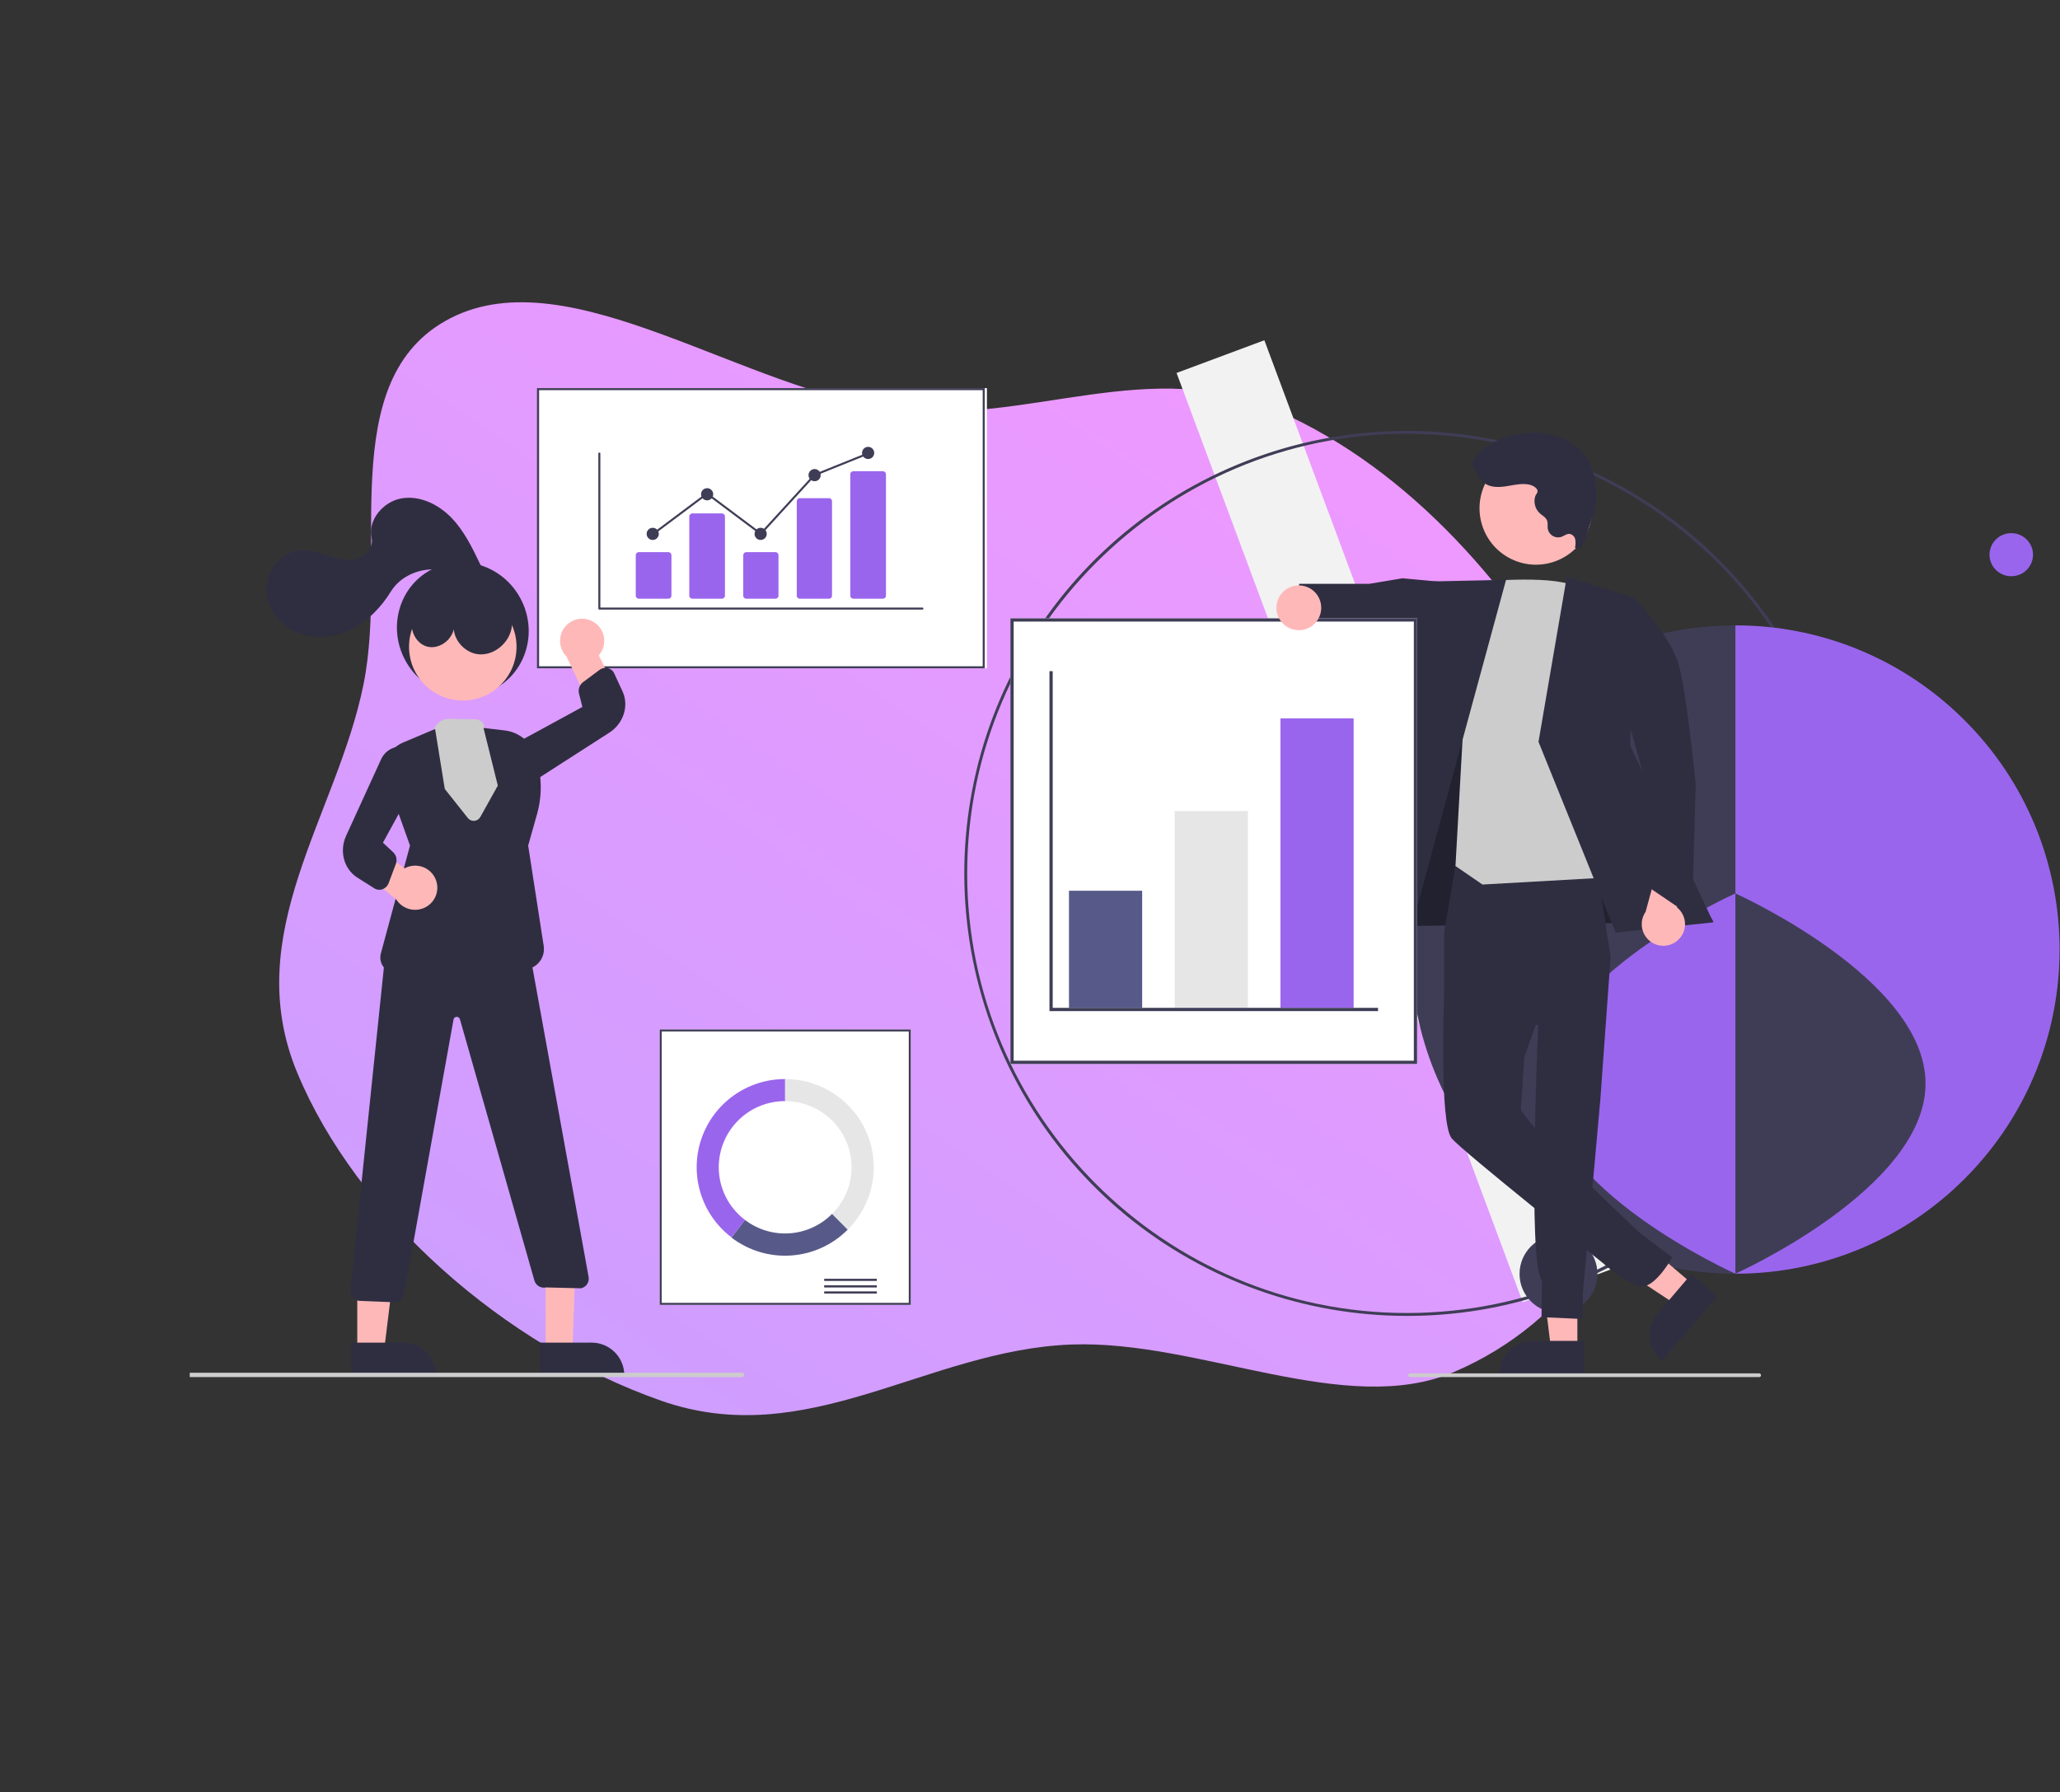 <?xml version="1.0" encoding="UTF-8"?> <svg xmlns="http://www.w3.org/2000/svg" width="4734" height="4119" viewBox="0 0 4734 4119" fill="none"><rect x="0" y="0" width="4734" height="4119" fill="#333333" stroke="none"/> <path fill-rule="evenodd" clip-rule="evenodd" d="M2936.44 944.407C3247.09 1082.12 3478.89 1359.21 3636.54 1638.67C3797.13 1923.34 3874.73 2233.53 3820.55 2511.6C3767.03 2786.33 3609.64 3038.93 3341.47 3153.2C3092.32 3259.37 2756.57 3079.44 2462.95 3090.09C2130.12 3102.15 1856.41 3337.57 1519.3 3219.25C1158.02 3092.45 819.214 2793 683.055 2465.4C550.202 2145.75 774.019 1875.2 835.261 1573.43C894.303 1282.5 763.458 871.049 1034.95 731.429C1311.08 589.426 1713.45 902.287 2063.97 941.548C2367.25 975.517 2644.36 814.926 2936.44 944.407Z" fill="url(#paint0_linear)"></path> <path d="M2905.57 782.004L2703.8 857.172L3499.42 2992.9L3701.2 2917.73L2905.57 782.004Z" fill="#F2F2F2"></path> <path d="M3233 3024.34C2997.72 3024.34 2769.71 2942.76 2587.83 2793.49C2405.95 2644.23 2281.45 2436.52 2235.55 2205.75C2189.65 1974.98 2225.18 1735.44 2336.1 1527.93C2447.01 1320.43 2626.44 1157.8 2843.82 1067.76C3061.2 977.721 3303.07 965.839 3528.23 1034.14C3753.38 1102.44 3947.89 1246.7 4078.61 1442.33C4209.33 1637.97 4268.17 1872.87 4245.11 2107.03C4222.05 2341.18 4118.51 2560.1 3952.13 2726.47C3857.92 2821.21 3745.84 2896.31 3622.41 2947.44C3498.97 2998.57 3366.61 3024.71 3233 3024.34ZM3233 996.968C2675.88 996.968 2222.63 1450.22 2222.63 2007.34C2222.63 2564.47 2675.88 3017.72 3233 3017.72C3790.13 3017.72 4243.38 2564.47 4243.38 2007.34C4243.38 1450.22 3790.13 996.968 3233 996.968Z" fill="#3F3D56"></path> <path d="M4529.73 2693.65C4394.03 2837.35 4206.76 2921.3 4009.13 2927.03C3811.49 2932.77 3619.67 2859.81 3475.86 2724.21C3176.41 2441.84 3162.72 1970.3 3445.32 1671.05C3581.01 1527.34 3768.27 1443.39 3965.9 1437.66C4163.53 1431.93 4355.34 1504.89 4499.14 1640.48C4798.6 1922.89 4812.28 2394.39 4529.73 2693.65Z" fill="#3F3D56"></path> <path d="M4529.86 2693.65C4460.3 2767.55 4376.33 2826.42 4283.14 2866.61C4189.94 2906.81 4089.5 2927.48 3988.01 2927.35V1437.35C4178.16 1437.08 4361.17 1509.79 4499.3 1640.48C4798.56 1922.89 4812.23 2394.39 4529.86 2693.65Z" fill="#9A65ED"></path> <path d="M4622.01 1324.35C4649.62 1324.35 4672.01 1302.19 4672.01 1274.85C4672.01 1247.51 4649.62 1225.35 4622.01 1225.35C4594.39 1225.35 4572.01 1247.51 4572.01 1274.85C4572.01 1302.19 4594.39 1324.35 4622.01 1324.35Z" fill="#9A65ED"></path> <path d="M3581.51 3017.35C3630.94 3017.35 3671.01 2977.28 3671.01 2927.85C3671.01 2878.42 3630.94 2838.35 3581.51 2838.35C3532.08 2838.35 3492.01 2878.42 3492.01 2927.85C3492.01 2977.28 3532.08 3017.35 3581.51 3017.35Z" fill="#3F3D56"></path> <path d="M3436.01 1625.35C3466.93 1625.35 3492.01 1600.28 3492.01 1569.35C3492.01 1538.42 3466.93 1513.35 3436.01 1513.35C3405.08 1513.35 3380.01 1538.42 3380.01 1569.35C3380.01 1600.28 3405.08 1625.35 3436.01 1625.35Z" fill="#3F3D56"></path> <path d="M3550.01 2490.35C3550.01 2731.7 3988.01 2927.35 3988.01 2927.35V2053.35C3988.01 2053.35 3550.01 2249 3550.01 2490.35Z" fill="#9A65ED"></path> <path d="M3988.01 2053.35V2927.35C3988.01 2927.35 4425.01 2731.7 4425.01 2490.35C4425.01 2249 3988.01 2053.35 3988.01 2053.35Z" fill="#3F3D56"></path> <g clip-path="url(#clip0)"> <path d="M3624.88 3101.48L3564.47 3101.47L3535.73 2868.48L3624.89 2868.48L3624.88 3101.48Z" fill="#FFB8B8"></path> <path d="M3640.29 3160.03L3445.5 3160.03V3157.56C3445.5 3137.46 3453.49 3118.17 3467.7 3103.96C3481.92 3089.74 3501.21 3081.75 3521.32 3081.75H3521.32L3640.29 3081.76L3640.29 3160.03Z" fill="#2F2E41"></path> <path d="M3891.51 2952.97L3852.3 2998.92L3656.38 2869.54L3714.26 2801.73L3891.51 2952.97Z" fill="#FFB8B8"></path> <path d="M3946.06 2979.26L3819.62 3127.42L3817.74 3125.83C3802.45 3112.77 3792.96 3094.18 3791.38 3074.14C3789.79 3054.09 3796.23 3034.24 3809.28 3018.95L3809.28 3018.94L3886.51 2928.45L3946.06 2979.26Z" fill="#2F2E41"></path> <path d="M3195.93 1955.63L3177.13 2129.05L3937.31 2118.21L3605.79 1578.07L3335.11 1568.35L3195.93 1955.63Z" fill="#2F2E41"></path> <path opacity="0.28" d="M3195.93 1955.63L3177.13 2129.05L3937.31 2118.21L3605.79 1578.07L3335.11 1568.35L3195.93 1955.63Z" fill="black"></path> <path d="M3345.41 1985.41L3318.58 2144.08V2285.91L3534.96 2356.54C3534.96 2356.54 3509.63 2907.43 3543.4 2942.52L3542.57 3027.22L3636.96 3031.51L3637.73 2971.9L3677.75 2526.33L3701.32 2199.19L3663.11 1951.16L3345.41 1985.41Z" fill="#2F2E41"></path> <path d="M3513.05 2121.99L3318.57 2285.91C3318.57 2285.91 3307.19 2581.65 3336.1 2616.33C3360.92 2646.12 3683.8 2903.06 3683.8 2903.06C3683.8 2903.06 3741.19 2955.7 3773.35 2956.54C3805.51 2957.38 3842.91 2889.93 3842.91 2889.93L3768.43 2833.35C3768.43 2833.35 3575.48 2653.26 3518.19 2581.65C3495.07 2552.75 3495.07 2549.86 3495.07 2549.86L3502.97 2429.67L3582.45 2206.61L3513.05 2121.99Z" fill="#2F2E41"></path> <path d="M3306.58 1336.83L3222.73 1329.08L3146.67 1341.76L2985.62 1341.81L2971.9 1458.52L3118.87 1491.41L3154.69 1473.85L3303.98 1530.73L3306.58 1336.83Z" fill="#2F2E41"></path> <path d="M3406.73 1336.47C3406.73 1336.47 3584.68 1319.79 3625.15 1351.59C3665.61 1383.38 3752.32 2013.44 3752.32 2013.44L3406.73 2032.94L3344.77 1990.32L3362.36 1675.77L3406.73 1336.47Z" fill="#CCCCCC"></path> <path d="M3461.04 1332.54L3264.75 1336.85L3081.74 2163.73L3226.26 2195.52L3461.04 1332.54Z" fill="#2F2E41"></path> <path d="M3600.59 1325.55L3755.21 1373.94L3746.43 1713.68L3937.31 2119.86L3712.91 2143.5L3535.54 1704.9L3600.59 1325.55Z" fill="#2F2E41"></path> <path d="M3855.56 2161.12C3860.98 2156.35 3865.29 2150.45 3868.18 2143.83C3871.07 2137.21 3872.48 2130.04 3872.3 2122.83C3872.12 2115.61 3870.36 2108.51 3867.15 2102.05C3863.93 2095.58 3859.33 2089.9 3853.68 2085.4L3884.79 1976.89L3823.46 1941.91L3781.68 2095.76C3774.75 2105.75 3771.73 2117.94 3773.19 2130.01C3774.64 2142.08 3780.48 2153.2 3789.58 2161.25C3798.69 2169.31 3810.44 2173.75 3822.6 2173.72C3834.75 2173.7 3846.48 2169.21 3855.56 2161.12Z" fill="#FFB8B8"></path> <path d="M3665.61 1383.38L3757.1 1375.45C3757.1 1375.45 3839.24 1461.34 3857.93 1527.85C3876.61 1594.36 3896.85 1802.46 3896.85 1802.46L3888.41 2106.88L3781.46 2034.26L3774.29 1772.42L3665.61 1383.38Z" fill="#2F2E41"></path> <path d="M3643.54 1230.37C3677.9 1167.53 3654.8 1088.73 3591.95 1054.38C3529.1 1020.02 3450.3 1043.12 3415.94 1105.96C3381.58 1168.81 3404.68 1247.6 3467.53 1281.96C3530.38 1316.31 3609.18 1293.21 3643.54 1230.37Z" fill="#FFB8B8"></path> <path d="M3515.28 1114.03C3498.26 1110.1 3480.6 1114.45 3463.36 1117.28C3446.13 1120.1 3427.13 1121.03 3412.56 1111.42C3401.79 1104.32 3395.17 1092.57 3388.95 1081.27C3386.36 1077.23 3384.63 1072.7 3383.88 1067.97C3383.14 1059.61 3388.46 1051.98 3394.11 1045.78C3420.33 1016.95 3458.66 1001.18 3497.3 996.166C3529.17 991.417 3561.74 995.393 3591.53 1007.67C3620.87 1020.54 3646.09 1044.1 3657.62 1073.98C3662.93 1089.28 3666.25 1105.2 3667.49 1121.34C3669.24 1133.22 3669.46 1145.27 3668.16 1157.2C3666.6 1166.05 3664.28 1174.74 3661.21 1183.18L3642.1 1240.87C3640.73 1246.32 3638.16 1251.4 3634.59 1255.74C3632.75 1257.87 3630.28 1259.34 3627.53 1259.94C3624.79 1260.54 3621.92 1260.24 3619.37 1259.08C3620.9 1252.81 3621.13 1246.3 3620.05 1239.94C3619.45 1236.77 3617.92 1233.85 3615.65 1231.56C3613.38 1229.27 3610.47 1227.72 3607.31 1227.09C3600.27 1226.34 3594.25 1231.8 3587.57 1234.15C3584.51 1235.06 3581.31 1235.35 3578.14 1235.02C3574.96 1234.69 3571.89 1233.74 3569.09 1232.21C3566.28 1230.69 3563.81 1228.64 3561.8 1226.16C3559.79 1223.68 3558.29 1220.83 3557.39 1217.77C3557.2 1217.16 3557.05 1216.53 3556.91 1215.91C3555.86 1209.31 3557.63 1202.25 3555.13 1196.06C3552.2 1188.8 3544.43 1185 3538.6 1179.78C3533.27 1174.87 3529.46 1168.54 3527.61 1161.53C3525.76 1154.53 3525.95 1147.14 3528.16 1140.24C3529.72 1135.44 3534.13 1133.26 3533.25 1127.74C3532.09 1120.51 3521.42 1115.45 3515.28 1114.03Z" fill="#2F2E41"></path> <path d="M2268.01 1536H1239.01V892.004H2268.01V1536Z" fill="white"></path> <path d="M2263.01 1536H1234.01V892.004H2263.01V1536ZM1238.71 1531.3H2258.31V896.705H1238.71V1531.3Z" fill="#3F3D56"></path> <path d="M2093.01 2999H1516.01V2366H2093.01V2999Z" fill="white"></path> <path d="M2093.01 2999H1516.01V2366H2093.01V2999ZM1520.62 2994.38H2088.39V2370.62H1520.62V2994.38Z" fill="#3F3D56"></path> <path d="M2015.01 2939H1894.01V2944H2015.01V2939Z" fill="#3F3D56"></path> <path d="M2015.01 2954H1894.01V2959H2015.01V2954Z" fill="#3F3D56"></path> <path d="M2015.01 2968H1894.01V2973H2015.01V2968Z" fill="#3F3D56"></path> <path d="M1804.01 2480V2530.67C1834.27 2530.67 1863.85 2539.59 1889.01 2556.29C1914.17 2573 1933.78 2596.74 1945.36 2624.51C1956.94 2652.29 1959.97 2682.85 1954.07 2712.34C1948.16 2741.83 1933.59 2768.92 1912.19 2790.17L1948.26 2826C1976.79 2797.66 1996.22 2761.54 2004.09 2722.23C2011.96 2682.91 2007.92 2642.16 1992.48 2605.12C1977.04 2568.09 1950.89 2536.43 1917.34 2514.16C1883.8 2491.89 1844.35 2480 1804.01 2480Z" fill="#E6E6E6"></path> <path d="M1948.01 2826.14L1912.04 2790C1885.95 2816.22 1851.28 2832.05 1814.46 2834.55C1777.65 2837.06 1741.17 2826.08 1711.8 2803.64L1681.01 2844.34C1720.18 2874.25 1768.81 2888.88 1817.9 2885.53C1867 2882.19 1913.22 2861.09 1948.01 2826.14Z" fill="#575A89"></path> <path d="M1651.76 2682.66C1651.76 2662.7 1655.69 2642.94 1663.35 2624.49C1671 2606.05 1682.21 2589.3 1696.35 2575.18C1710.49 2561.07 1727.27 2549.88 1745.74 2542.24C1764.22 2534.6 1784.01 2530.67 1804.01 2530.67V2480C1761.51 2480 1720.09 2493.32 1685.57 2518.07C1651.06 2542.82 1625.2 2577.76 1611.63 2617.96C1598.06 2658.16 1597.48 2701.6 1609.95 2742.16C1622.43 2782.71 1647.34 2818.33 1681.18 2844L1711.89 2803.66C1693.19 2789.49 1678.03 2771.2 1667.59 2750.21C1657.16 2729.21 1651.74 2706.09 1651.76 2682.66Z" fill="#9A65ED"></path> <path d="M3256.56 2445.32H2321.98V1421.11H3256.56V2445.32Z" fill="white"></path> <path d="M3256.56 2445.32H2321.98V1421.11H3256.56V2445.32ZM2329.46 2437.85H3249.08V1428.59H2329.46V2437.85Z" fill="#3F3D56"></path> <path d="M2624.78 2047.22H2456.56V2316.36H2624.78V2047.22Z" fill="#575A89"></path> <path d="M2867.77 1864.06H2699.55V2316.36H2867.77V1864.06Z" fill="#E6E6E6"></path> <path d="M3110.76 1651H2942.54V2316.36H3110.76V1651Z" fill="#9A65ED"></path> <path d="M3166.84 2323.84H2411.7V1542.6H2419.17V2316.36H3166.84V2323.84Z" fill="#3F3D56"></path> <path d="M2984.78 1448.38C3013.21 1448.38 3036.26 1425.33 3036.26 1396.9C3036.26 1368.46 3013.21 1345.41 2984.78 1345.41C2956.34 1345.41 2933.29 1368.46 2933.29 1396.9C2933.29 1425.33 2956.34 1448.38 2984.78 1448.38Z" fill="#FFB8B8"></path> <path d="M4042.72 3165H3240.36C3239.22 3165 3238.13 3164.55 3237.32 3163.75C3236.52 3162.94 3236.07 3161.85 3236.07 3160.71C3236.07 3159.58 3236.52 3158.49 3237.32 3157.68C3238.13 3156.88 3239.22 3156.42 3240.36 3156.42H4042.72C4043.85 3156.42 4044.94 3156.88 4045.75 3157.68C4046.55 3158.49 4047.01 3159.58 4047.01 3160.71C4047.01 3161.85 4046.55 3162.94 4045.75 3163.75C4044.94 3164.55 4043.85 3165 4042.72 3165Z" fill="#CCCCCC"></path> <path d="M2119.68 1401H1377.33C1376.71 1401 1376.12 1400.76 1375.69 1400.32C1375.25 1399.89 1375.01 1399.29 1375.01 1398.68V1042.33C1375.01 1041.71 1375.25 1041.12 1375.69 1040.69C1376.12 1040.25 1376.71 1040 1377.33 1040C1377.95 1040 1378.54 1040.25 1378.97 1040.69C1379.41 1041.12 1379.65 1041.71 1379.65 1042.33V1396.35H2119.68C2119.98 1396.35 2120.28 1396.41 2120.57 1396.53C2120.85 1396.64 2121.11 1396.81 2121.32 1397.03C2121.54 1397.25 2121.71 1397.5 2121.83 1397.78C2121.95 1398.07 2122.01 1398.37 2122.01 1398.68C2122.01 1398.98 2121.95 1399.29 2121.83 1399.57C2121.71 1399.85 2121.54 1400.11 2121.32 1400.33C2121.11 1400.54 2120.85 1400.71 2120.57 1400.83C2120.28 1400.95 2119.98 1401 2119.68 1401Z" fill="#3F3D56"></path> <path d="M1536.05 1376H1467.96C1466.12 1376 1464.35 1375.27 1463.05 1373.98C1461.74 1372.69 1461.01 1370.93 1461.01 1369.1V1275.91C1461.01 1274.08 1461.74 1272.32 1463.05 1271.03C1464.35 1269.73 1466.12 1269.01 1467.96 1269H1536.05C1537.9 1269.01 1539.66 1269.73 1540.97 1271.03C1542.27 1272.32 1543 1274.08 1543.01 1275.91V1369.1C1543 1370.93 1542.27 1372.68 1540.97 1373.98C1539.66 1375.27 1537.9 1376 1536.05 1376Z" fill="#9A65ED"></path> <path d="M1659.05 1376H1590.96C1589.12 1376 1587.35 1375.27 1586.05 1373.97C1584.74 1372.67 1584.01 1370.91 1584.01 1369.08V1186.93C1584.01 1185.09 1584.74 1183.33 1586.05 1182.03C1587.35 1180.74 1589.12 1180.01 1590.96 1180H1659.05C1660.9 1180.01 1662.66 1180.74 1663.97 1182.03C1665.27 1183.33 1666 1185.09 1666.01 1186.93V1369.08C1666 1370.91 1665.27 1372.67 1663.97 1373.97C1662.66 1375.27 1660.9 1376 1659.05 1376Z" fill="#9A65ED"></path> <path d="M1782.14 1376H1714.88C1713.06 1376 1711.31 1375.27 1710.02 1373.98C1708.73 1372.69 1708.01 1370.93 1708.01 1369.1V1275.91C1708.01 1274.08 1708.73 1272.32 1710.02 1271.03C1711.31 1269.73 1713.06 1269.01 1714.88 1269H1782.14C1783.96 1269.01 1785.7 1269.73 1786.99 1271.03C1788.28 1272.32 1789 1274.08 1789.01 1275.91V1369.1C1789 1370.93 1788.28 1372.68 1786.99 1373.98C1785.7 1375.27 1783.96 1376 1782.14 1376Z" fill="#9A65ED"></path> <path d="M1905.14 1376H1837.88C1836.1 1376.04 1834.37 1375.37 1833.09 1374.13C1831.8 1372.89 1831.05 1371.18 1831.01 1369.39V1151.62C1831.05 1149.82 1831.8 1148.12 1833.09 1146.88C1834.37 1145.64 1836.1 1144.97 1837.88 1145.01H1905.14C1906.92 1144.97 1908.64 1145.64 1909.93 1146.88C1911.21 1148.12 1911.96 1149.82 1912.01 1151.62V1369.39C1911.96 1371.18 1911.21 1372.89 1909.93 1374.13C1908.64 1375.37 1906.92 1376.04 1905.14 1376Z" fill="#9A65ED"></path> <path d="M2029.05 1376H1960.96C1959.12 1376 1957.35 1375.27 1956.05 1373.98C1954.74 1372.69 1954.01 1370.93 1954.01 1369.1V1089.91C1954.01 1088.08 1954.74 1086.32 1956.05 1085.03C1957.35 1083.73 1959.12 1083.01 1960.96 1083H2029.05C2030.9 1083.01 2032.66 1083.73 2033.97 1085.03C2035.27 1086.32 2036 1088.08 2036.01 1089.91V1369.1C2036 1370.93 2035.27 1372.69 2033.97 1373.98C2032.66 1375.27 2030.9 1376 2029.05 1376Z" fill="#9A65ED"></path> <path d="M1500.01 1241C1507.74 1241 1514.01 1234.74 1514.01 1227C1514.01 1219.27 1507.74 1213 1500.01 1213C1492.27 1213 1486.01 1219.27 1486.01 1227C1486.01 1234.74 1492.27 1241 1500.01 1241Z" fill="#3F3D56"></path> <path d="M1625.01 1150C1632.74 1150 1639.01 1143.74 1639.01 1136C1639.01 1128.27 1632.74 1122 1625.01 1122C1617.27 1122 1611.01 1128.27 1611.01 1136C1611.01 1143.74 1617.27 1150 1625.01 1150Z" fill="#3F3D56"></path> <path d="M1748.01 1241C1755.74 1241 1762.01 1234.74 1762.01 1227C1762.01 1219.27 1755.74 1213 1748.01 1213C1740.27 1213 1734.01 1219.27 1734.01 1227C1734.01 1234.74 1740.27 1241 1748.01 1241Z" fill="#3F3D56"></path> <path d="M1872.01 1106C1879.74 1106 1886.01 1099.74 1886.01 1092C1886.01 1084.27 1879.74 1078 1872.01 1078C1864.27 1078 1858.01 1084.27 1858.01 1092C1858.01 1099.74 1864.27 1106 1872.01 1106Z" fill="#3F3D56"></path> <path d="M1995.01 1055C2002.74 1055 2009.01 1048.74 2009.01 1041C2009.01 1033.27 2002.74 1027 1995.01 1027C1987.27 1027 1981.01 1033.27 1981.01 1041C1981.01 1048.74 1987.27 1055 1995.01 1055Z" fill="#3F3D56"></path> <path d="M1748.56 1230L1624.84 1137.38L1502.8 1228.74L1500.01 1225.01L1624.84 1131.56L1747.97 1223.75L1870.34 1089.91L1870.83 1089.71L1994.27 1040L1996.01 1044.32L1873.06 1093.83L1748.56 1230Z" fill="#3F3D56"></path> <path d="M1137.99 1582.44C1210.81 1542.63 1236.53 1449.41 1195.43 1374.22C1154.33 1299.04 1061.97 1270.36 989.151 1310.17C916.329 1349.97 890.613 1443.19 931.714 1518.38C972.814 1593.57 1065.17 1622.25 1137.99 1582.44Z" fill="#2F2E41"></path> <path d="M1063.51 1610C1131.71 1610 1187.01 1554.71 1187.01 1486.5C1187.01 1418.3 1131.71 1363 1063.51 1363C995.3 1363 940.007 1418.3 940.007 1486.5C940.007 1554.71 995.3 1610 1063.51 1610Z" fill="#FFB8B8"></path> <path d="M996.963 1676.58L981.007 1721.39L1004.48 1856.23L1101.2 1936L1178.01 1818.1L1141.02 1706.56L1113.29 1675.5C1113.56 1672.7 1113.25 1669.89 1112.37 1667.22C1111.5 1664.55 1110.07 1662.09 1108.19 1660C1106.31 1657.9 1104.02 1656.22 1101.45 1655.04C1098.89 1653.87 1096.1 1653.24 1093.28 1653.18L1032.7 1652.01C1024.9 1651.86 1017.25 1654.15 1010.83 1658.56C1004.42 1662.97 999.564 1669.28 996.963 1676.58V1676.58Z" fill="#CCCCCC"></path> <path d="M1254.03 3104L1315.52 3103.99L1324.01 2865L1254.01 2865.01L1254.03 3104Z" fill="#FFB8B8"></path> <path d="M1434.7 3160.8L1240.45 3160.81L1240.44 3085.76L1359.64 3085.75C1379.54 3085.75 1398.63 3093.66 1412.71 3107.73C1426.79 3121.8 1434.7 3140.89 1434.7 3160.8V3160.8L1434.7 3160.8Z" fill="#2F2E41"></path> <path d="M821.027 3104L882.686 3103.99L912.007 2865L821.007 2865.01L821.027 3104Z" fill="#FFB8B8"></path> <path d="M1001.72 3160.8L807.474 3160.81L807.467 3085.76L926.666 3085.75C946.571 3085.75 965.661 3093.66 979.737 3107.73C993.813 3121.8 1001.72 3140.89 1001.72 3160.8L1001.72 3160.8Z" fill="#2F2E41"></path> <path d="M1364.3 1429.51C1370.62 1433.33 1376.02 1438.49 1380.12 1444.63C1384.23 1450.77 1386.94 1457.73 1388.06 1465.03C1389.19 1472.33 1388.7 1479.79 1386.64 1486.88C1384.57 1493.97 1380.98 1500.53 1376.11 1506.08L1427.01 1609.69L1371.65 1656L1301.82 1508.68C1293.05 1499.87 1287.81 1488.15 1287.09 1475.73C1286.37 1463.32 1290.23 1451.07 1297.93 1441.31C1305.63 1431.56 1316.64 1424.96 1328.88 1422.79C1341.11 1420.61 1353.71 1423 1364.3 1429.51H1364.3Z" fill="#FFB8B8"></path> <path d="M995.662 2243C965.514 2242.61 935.417 2240.39 905.537 2236.36C900.424 2235.71 895.509 2233.98 891.123 2231.28C886.737 2228.57 882.982 2224.96 880.112 2220.68C877.242 2216.4 875.324 2211.55 874.486 2206.47C873.648 2201.39 873.911 2196.18 875.256 2191.21L942.202 1943.38L888.289 1792.15C882.48 1775.82 883.131 1757.89 890.109 1742.02C897.086 1726.15 909.863 1713.55 925.826 1706.79L999.881 1675.49L1022.14 1813.24L1075.16 1880.08C1076.93 1882.3 1079.21 1884.05 1081.81 1885.18C1084.4 1886.31 1087.24 1886.78 1090.07 1886.55C1092.89 1886.32 1095.61 1885.4 1098 1883.87C1100.38 1882.34 1102.35 1880.24 1103.73 1877.77L1144 1805.6L1111.11 1673L1160.15 1678.8C1175.98 1680.73 1190.95 1687.06 1203.36 1697.08C1215.76 1707.1 1225.11 1720.4 1230.32 1735.46C1245.39 1779.28 1246.71 1826.66 1234.09 1871.25L1213.77 1943.43L1249.45 2174.02C1250.43 2180.3 1250.12 2186.72 1248.54 2192.88C1246.96 2199.04 1244.15 2204.81 1240.27 2209.86C1236.4 2214.9 1231.54 2219.1 1225.99 2222.21C1220.44 2225.31 1214.32 2227.26 1208 2227.94C1185.2 2230.56 1162.23 2231.52 1139.29 2230.81C1118.48 2229.93 1103.86 2217.23 1097.01 2194.11C1096.64 2192.76 1095.84 2191.56 1094.72 2190.71C1093.61 2189.85 1092.24 2189.39 1090.84 2189.38C1089.44 2189.37 1088.07 2189.82 1086.95 2190.67C1085.82 2191.51 1085.01 2192.7 1084.62 2194.05C1082.73 2200.76 1080.64 2208.24 1078.37 2216.48C1072.85 2236.48 1038.33 2243 995.662 2243Z" fill="#2F2E41"></path> <path d="M1211.05 1796C1204.93 1796.02 1198.86 1794.82 1193.2 1792.46C1186.55 1789.7 1180.68 1785.34 1176.11 1779.76C1171.53 1774.19 1168.39 1767.57 1166.97 1760.49C1164.81 1749.26 1166.31 1737.64 1171.24 1727.33C1176.17 1717.02 1184.27 1708.58 1194.35 1703.24L1338.35 1624.78L1330.48 1593.52C1329.39 1588.73 1329.72 1583.72 1331.44 1579.11C1333.16 1574.51 1336.19 1570.51 1340.15 1567.62L1377.28 1539.94C1380.11 1537.77 1383.38 1536.26 1386.85 1535.52C1390.33 1534.78 1393.93 1534.84 1397.39 1535.68C1400.43 1536.45 1403.27 1537.89 1405.69 1539.9C1408.11 1541.91 1410.04 1544.44 1411.36 1547.3L1430.65 1589.1C1445.91 1622.17 1432.87 1662.91 1400.3 1683.84L1238.79 1787.68C1230.52 1793.06 1220.9 1795.94 1211.05 1796V1796Z" fill="#2F2E41"></path> <path d="M906.406 2993C905.903 2993 905.398 2992.99 904.891 2992.95L826.263 2989.8C823.213 2989.61 820.234 2988.8 817.503 2987.43C814.773 2986.06 812.347 2984.15 810.373 2981.82C808.399 2979.49 806.917 2976.78 806.015 2973.86C805.114 2970.94 804.812 2967.87 805.128 2964.83L884.93 2197.15L1094.36 2121L1217.7 2190.79L1352.62 2934.63C1353.68 2940.33 1352.52 2946.21 1349.39 2951.07C1346.25 2955.94 1341.36 2959.42 1335.74 2960.8L1335.41 2960.88L1254.92 2958.9C1249.38 2960.16 1243.56 2959.29 1238.62 2956.47C1233.68 2953.64 1229.98 2949.07 1228.25 2943.66L1056.84 2342.18C1056.32 2340.61 1055.31 2339.26 1053.95 2338.32C1052.59 2337.38 1050.96 2336.91 1049.3 2336.99C1047.65 2337.06 1046.07 2337.68 1044.81 2338.74C1043.54 2339.8 1042.65 2341.25 1042.29 2342.86L928.492 2975.25C927.387 2980.29 924.594 2984.79 920.577 2988.02C916.56 2991.25 911.56 2993.01 906.406 2993Z" fill="#2F2E41"></path> <path d="M954.879 1407.75C935.163 1433.63 950.168 1477.69 981.554 1486.08C1012.94 1494.46 1047.81 1463.72 1043.55 1431.43C1036.77 1465.31 1065.68 1500.76 1100.01 1503.77C1134.33 1506.79 1167.71 1479.82 1175.21 1446.1C1182.72 1412.37 1165.96 1375.53 1137.43 1356.16C1108.9 1336.79 1070.7 1334.27 1038.42 1346.35C1005.46 1358.71 976.554 1379.96 954.879 1407.75V1407.75Z" fill="#2F2E41"></path> <path d="M1103.98 1297.83C1085.67 1259.46 1066.85 1220.36 1037.24 1189.81C1007.63 1159.26 964.806 1138.22 922.84 1145.42C880.874 1152.63 844.735 1194.9 854.03 1236.38C858.752 1257.45 840.678 1278.32 819.844 1284.13C799.011 1289.93 776.808 1284.5 756.212 1277.91C735.617 1271.31 714.753 1263.44 693.143 1264.36C649.813 1266.23 613.585 1307.16 612.063 1350.43C610.541 1393.69 640.026 1434.87 679.584 1452.61C719.142 1470.36 766.459 1466.39 805.478 1447.49C844.497 1428.59 875.695 1396 898.509 1359.19C932.221 1304.79 1016.93 1291.37 1065.86 1332.68C1071.1 1336.79 1077.7 1338.77 1084.34 1338.24C1090.98 1337.71 1097.18 1334.7 1101.69 1329.81C1110.35 1319.73 1109.09 1302.73 1103.98 1297.83Z" fill="#2F2E41"></path> <path d="M1002.25 2023.88C999.884 2016.9 996.006 2010.51 990.887 2005.17C985.767 1999.83 979.531 1995.67 972.616 1992.98C965.701 1990.3 958.277 1989.15 950.866 1989.61C943.455 1990.08 936.237 1992.16 929.721 1995.69L838.924 1928L817.007 1989.92L910.841 2067.52C917.552 2077.99 927.899 2085.65 939.922 2089.06C951.945 2092.46 964.809 2091.37 976.075 2085.99C987.342 2080.61 996.23 2071.32 1001.05 2059.87C1005.88 2048.43 1006.3 2035.62 1002.25 2023.88H1002.25Z" fill="#FFB8B8"></path> <path d="M871.724 2045C867.714 2045 863.786 2043.87 860.399 2041.73L821.302 2017.1C790.368 1997.61 779.228 1956.25 795.39 1920.9L875.536 1745.59C878.753 1738.24 883.705 1731.78 889.971 1726.75C896.237 1721.72 903.631 1718.28 911.52 1716.72C918.653 1715.42 925.997 1715.89 932.906 1718.09C939.816 1720.28 946.077 1724.13 951.141 1729.31C959.08 1737.57 964.143 1748.17 965.584 1759.52C967.024 1770.87 964.766 1782.39 959.141 1792.36L879.995 1936.8L903.687 1958.79C907.22 1962.22 909.664 1966.62 910.716 1971.43C911.767 1976.23 911.381 1981.24 909.603 1985.83L893.253 2029.34C892.046 2032.71 890.1 2035.76 887.557 2038.27C885.014 2040.79 881.939 2042.71 878.556 2043.88C876.355 2044.62 874.047 2045 871.724 2045V2045Z" fill="#2F2E41"></path> <path d="M1704.96 3165H121.051C119.713 3165 118.43 3164.48 117.484 3163.54C116.538 3162.6 116.007 3161.33 116.007 3160C116.007 3158.68 116.538 3157.41 117.484 3156.47C118.43 3155.53 119.713 3155 121.051 3155H1704.96C1706.3 3155 1707.58 3155.53 1708.53 3156.47C1709.48 3157.41 1710.01 3158.68 1710.01 3160C1710.01 3161.33 1709.48 3162.6 1708.53 3163.54C1707.58 3164.48 1706.3 3165 1704.96 3165Z" fill="#CCCCCC"></path> </g> <defs> <linearGradient id="paint0_linear" x1="2890.86" y1="903.126" x2="1272.03" y2="3296.67" gradientUnits="userSpaceOnUse"> <stop stop-color="#EE99FF"></stop> <stop offset="1" stop-color="#CC9EFF"></stop> </linearGradient> <clipPath id="clip0"> <rect width="3611" height="2527" fill="white" transform="translate(436.007 638.004)"></rect> </clipPath> </defs> </svg> 